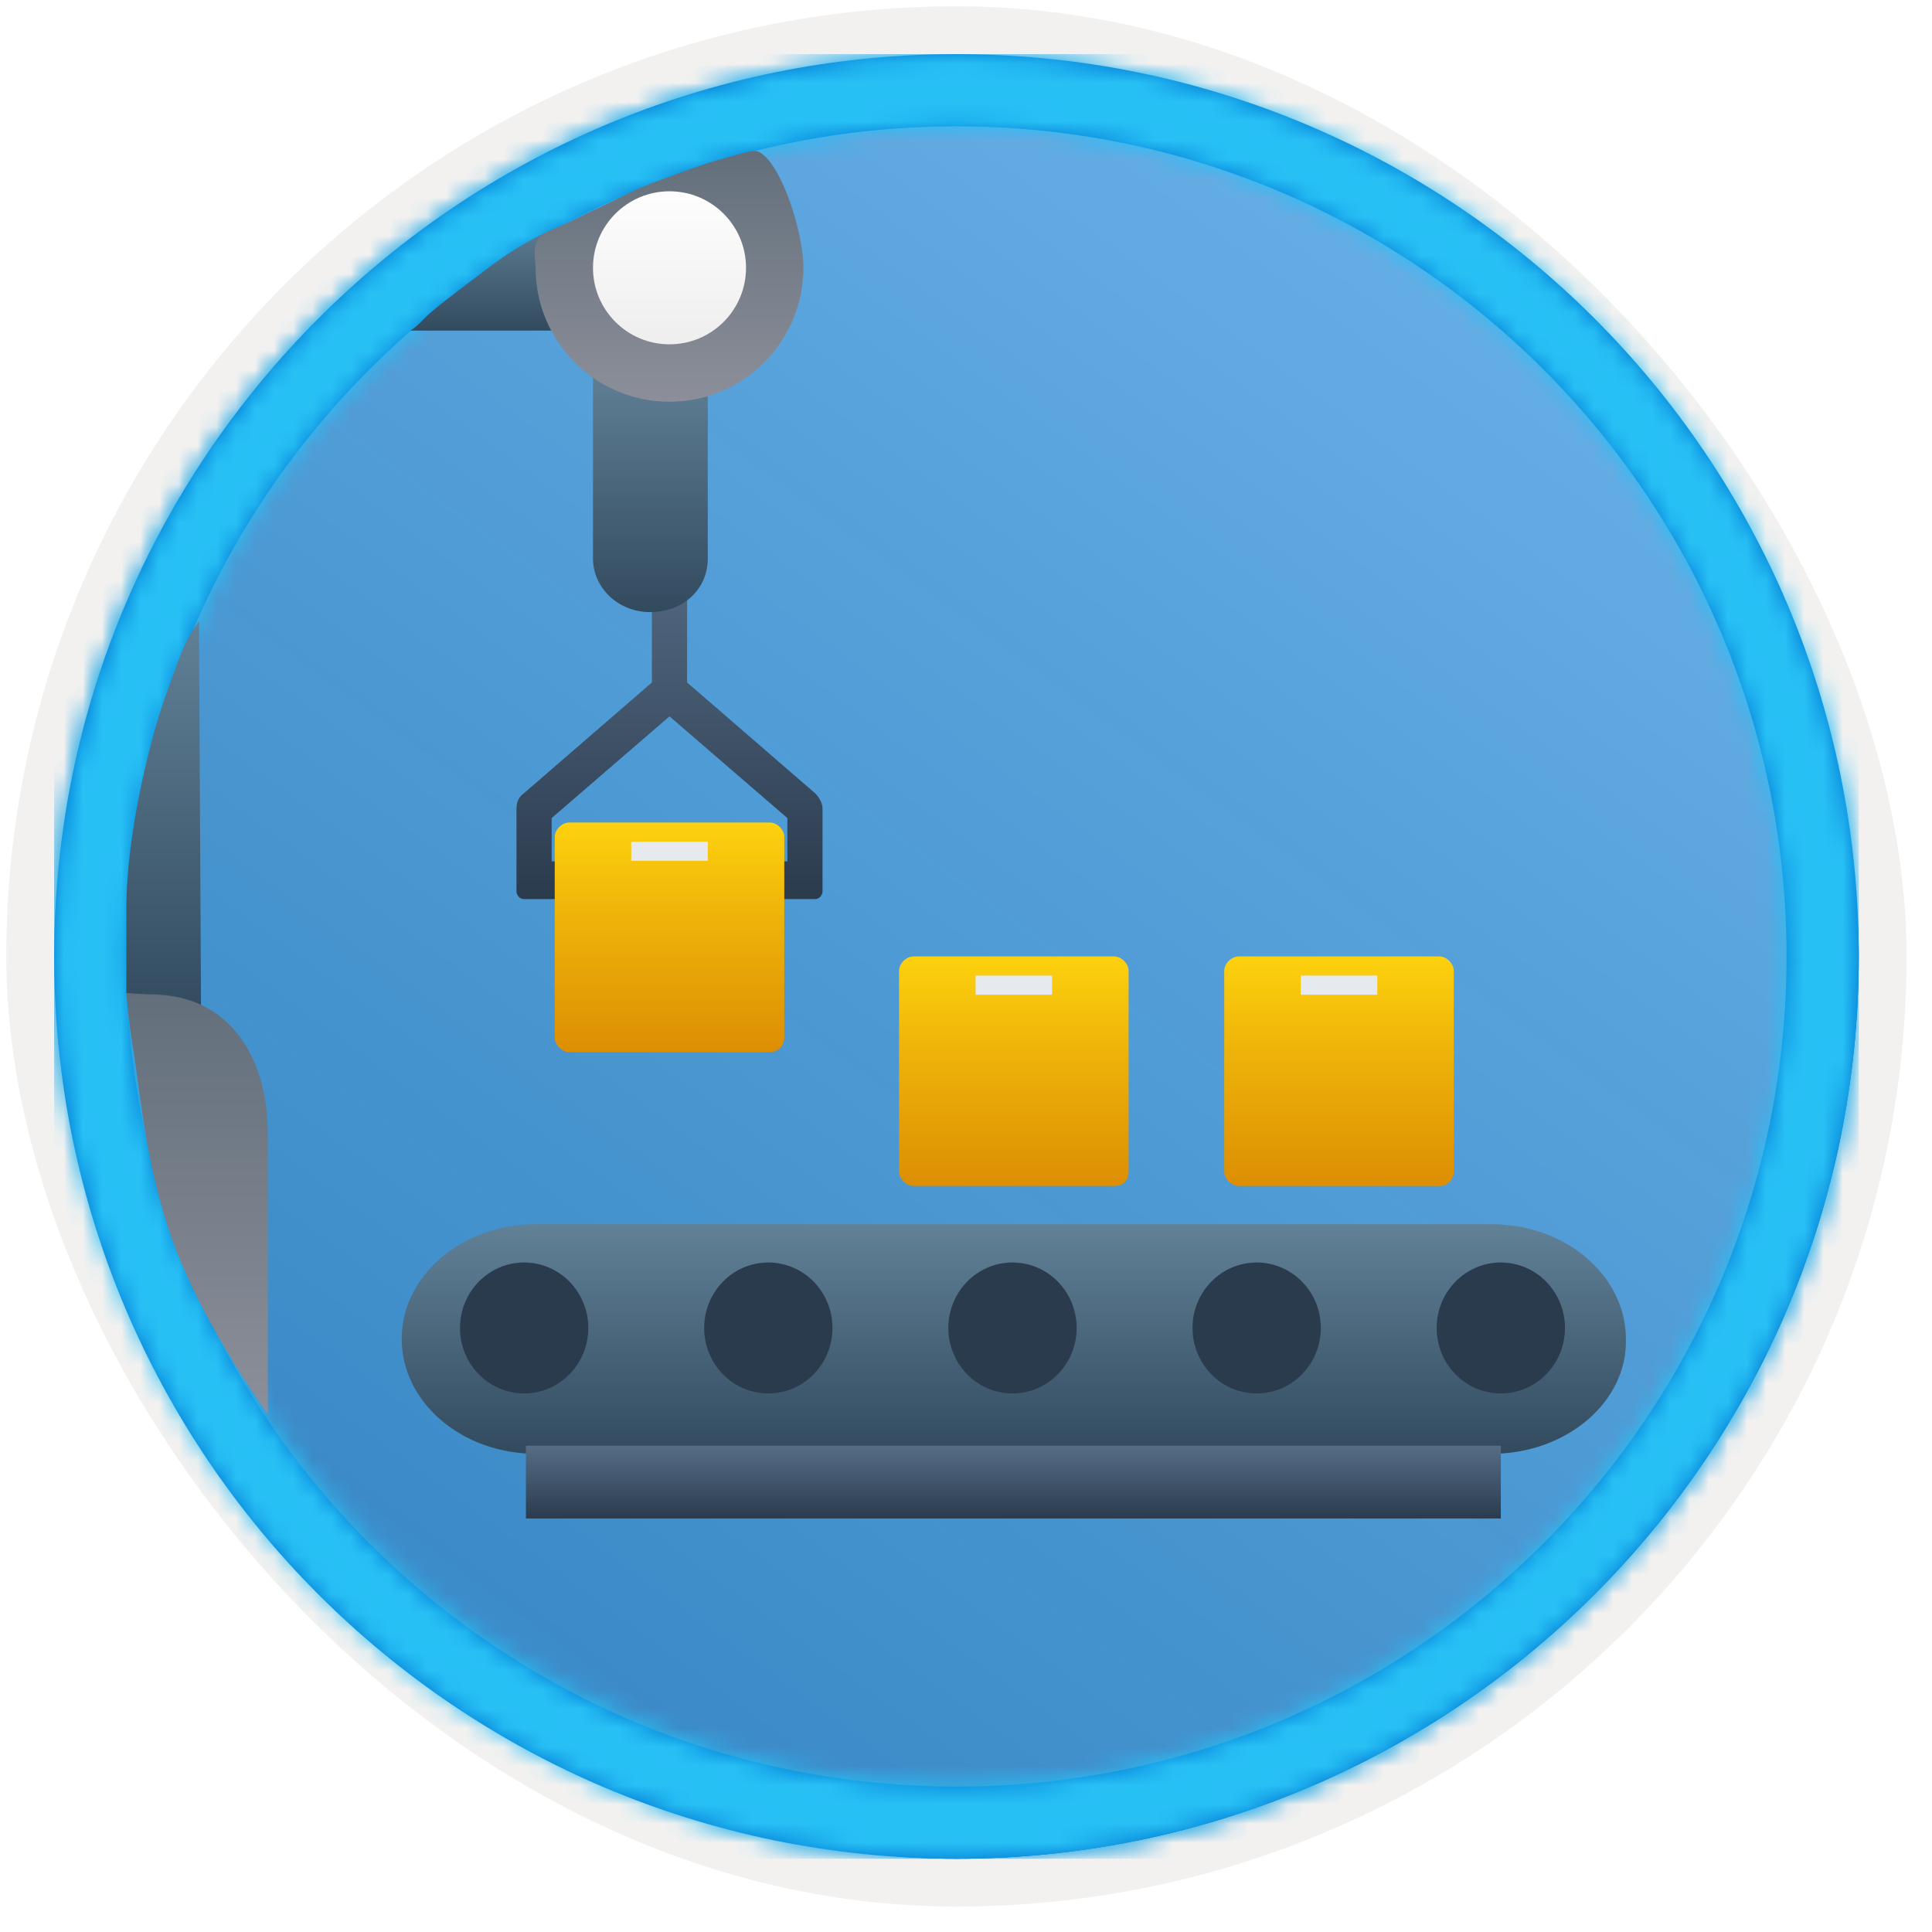 <?xml version="1.0" encoding="UTF-8"?>
<svg width="101px" height="101px" viewBox="0 0 101 101" version="1.1" xmlns="http://www.w3.org/2000/svg" xmlns:xlink="http://www.w3.org/1999/xlink">
    <!-- Generator: Sketch 64 (93537) - https://sketch.com -->
    <title>Deploy applications with Azure DevOps/automate-azure-functions-deployments-with-azure-pipelines</title>
    <desc>Created with Sketch.</desc>
    <defs>
        <rect id="path-1" x="0" y="0" width="94.34" height="94.34" rx="47.17"></rect>
        <filter x="-2.9%" y="-2.9%" width="106.4%" height="106.4%" filterUnits="objectBoundingBox" id="filter-3">
            <feMorphology radius="2.5" operator="dilate" in="SourceAlpha" result="shadowSpreadOuter1"></feMorphology>
            <feOffset dx="0.5" dy="0.5" in="shadowSpreadOuter1" result="shadowOffsetOuter1"></feOffset>
            <feMorphology radius="1" operator="erode" in="SourceAlpha" result="shadowInner"></feMorphology>
            <feOffset dx="0.5" dy="0.5" in="shadowInner" result="shadowInner"></feOffset>
            <feComposite in="shadowOffsetOuter1" in2="shadowInner" operator="out" result="shadowOffsetOuter1"></feComposite>
            <feColorMatrix values="0 0 0 0 0.822   0 0 0 0 0.832   0 0 0 0 0.836  0 0 0 1 0" type="matrix" in="shadowOffsetOuter1"></feColorMatrix>
        </filter>
        <linearGradient x1="77.83%" y1="11.2%" x2="-99.689%" y2="253.808%" id="linearGradient-4">
            <stop stop-color="#FFFFFF" offset="0%"></stop>
            <stop stop-color="#000000" stop-opacity="0.5" offset="100%"></stop>
        </linearGradient>
        <rect id="path-5" x="0" y="0" width="94.34" height="94.34"></rect>
        <path d="M47.17,0 C73.221,0 94.34,21.119 94.34,47.17 C94.34,73.221 73.221,94.34 47.17,94.34 C21.119,94.34 0,73.221 0,47.17 C0,21.119 21.119,0 47.17,0 Z M47.17,3.774 C23.203,3.774 3.774,23.203 3.774,47.17 C3.774,71.137 23.203,90.566 47.17,90.566 C71.137,90.566 90.566,71.137 90.566,47.17 C90.566,23.203 71.137,3.774 47.17,3.774 Z" id="path-6"></path>
        <linearGradient x1="50%" y1="0%" x2="50%" y2="100%" id="linearGradient-8">
            <stop stop-color="#566D86" offset="0%"></stop>
            <stop stop-color="#2B3B4E" offset="100%"></stop>
        </linearGradient>
        <linearGradient x1="50%" y1="0%" x2="50%" y2="100%" id="linearGradient-9">
            <stop stop-color="#618197" offset="0%"></stop>
            <stop stop-color="#324A5E" offset="100%"></stop>
        </linearGradient>
        <linearGradient x1="50%" y1="0%" x2="50%" y2="100%" id="linearGradient-10">
            <stop stop-color="#566D86" offset="0%"></stop>
            <stop stop-color="#2B3B4E" offset="100%"></stop>
        </linearGradient>
        <linearGradient x1="50%" y1="-7.84%" x2="50%" y2="136.747%" id="linearGradient-11">
            <stop stop-color="#FFD70F" offset="0%"></stop>
            <stop stop-color="#EEB309" offset="34%"></stop>
            <stop stop-color="#DC8C03" offset="77%"></stop>
            <stop stop-color="#D57D01" offset="100%"></stop>
        </linearGradient>
        <linearGradient x1="50%" y1="0%" x2="50%" y2="100%" id="linearGradient-12">
            <stop stop-color="#618197" offset="0%"></stop>
            <stop stop-color="#324A5E" offset="100%"></stop>
        </linearGradient>
        <linearGradient x1="50%" y1="0%" x2="50%" y2="100%" id="linearGradient-13">
            <stop stop-color="#618197" offset="0%"></stop>
            <stop stop-color="#324A5E" offset="100%"></stop>
        </linearGradient>
        <linearGradient x1="50%" y1="0%" x2="50%" y2="100%" id="linearGradient-14">
            <stop stop-color="#618197" offset="0%"></stop>
            <stop stop-color="#324A5E" offset="100%"></stop>
        </linearGradient>
        <linearGradient x1="50%" y1="0%" x2="50%" y2="100%" id="linearGradient-15">
            <stop stop-color="#626F7B" offset="0%"></stop>
            <stop stop-color="#8C8F99" offset="100%"></stop>
        </linearGradient>
        <linearGradient x1="50%" y1="0%" x2="50%" y2="100%" id="linearGradient-16">
            <stop stop-color="#626F7B" offset="0%"></stop>
            <stop stop-color="#8C8F99" offset="100%"></stop>
        </linearGradient>
        <linearGradient x1="50%" y1="-9.939%" x2="50%" y2="92.725%" id="linearGradient-17">
            <stop stop-color="#FFFFFF" offset="0%"></stop>
            <stop stop-color="#EFEFEF" offset="100%"></stop>
        </linearGradient>
    </defs>
    <g id="Badges" stroke="none" stroke-width="1" fill="none" fill-rule="evenodd">
        <g id="Deploy-applications-with-Azure-DevOps" transform="translate(-160, -320)">
            <g id="Deploy-applications-with-Azure-DevOps/automate-azure-functions-deployments-with-azure-pipelines" transform="translate(160, 320)">
                <g id="Badge-Plates/Circle">
                    <g id="BG" transform="translate(2.83, 2.83)">
                        <mask id="mask-2" fill="white">
                            <use xlink:href="#path-1"></use>
                        </mask>
                        <g>
                            <use fill="black" fill-opacity="1" filter="url(#filter-3)" xlink:href="#path-1"></use>
                            <rect stroke="#F2F1F0" stroke-width="2.5" x="-1.25" y="-1.25" width="96.84" height="96.84" rx="48.42"></rect>
                        </g>
                        <g id="Colors/Azure/BG-Solid-Badges" mask="url(#mask-2)">
                            <g id="Rectangle">
                                <use fill="#0078D4" xlink:href="#path-5"></use>
                                <use fill-opacity="0.4" fill="url(#linearGradient-4)" xlink:href="#path-5"></use>
                            </g>
                        </g>
                    </g>
                    <g id="Border" transform="translate(2.83, 2.83)">
                        <mask id="mask-7" fill="white">
                            <use xlink:href="#path-6"></use>
                        </mask>
                        <use id="Boarder" fill="#0078D4" fill-rule="nonzero" xlink:href="#path-6"></use>
                        <g id="Colors/Azure/Border" mask="url(#mask-7)" fill="#27C0F5">
                            <rect id="Rectangle" x="0" y="0" width="94.34" height="94.34"></rect>
                        </g>
                    </g>
                </g>
                <g id="Group-2" transform="translate(6, 7.894)" fill-rule="nonzero">
                    <path d="M36.632,33.593 L29.92,27.784 L29.92,21.09 C29.92,20.598 29.552,20.106 29,20.106 C28.54,20.106 28.08,20.499 28.08,21.09 L28.08,27.784 L21.368,33.593 C21.092,33.79 21,34.085 21,34.38 L21,38.712 C21,38.909 21.184,39.106 21.368,39.106 L23.115,39.106 L23.115,37.137 L22.839,37.137 L22.839,34.872 L29,29.556 L35.161,34.872 L35.161,37.137 L34.885,37.137 L34.885,39.106 L36.632,39.106 C36.816,39.106 37,38.909 37,38.712 L37,34.38 C37,34.085 36.816,33.79 36.632,33.593 Z" id="Path" fill="url(#linearGradient-8)"></path>
                    <path d="M71.978,68.106 L22.02,68.106 C18.1,68.106 15,65.378 15,62.106 L15,62.106 C15,58.755 18.191,56.106 22.02,56.106 L71.978,56.106 C75.898,56.106 78.998,58.833 78.998,62.106 L78.998,62.106 C79.089,65.378 75.898,68.106 71.978,68.106 Z" id="Path" fill="url(#linearGradient-9)"></path>
                    <g id="Group" transform="translate(18, 58.106)">
                        <ellipse id="Oval" fill="#2B3B4E" cx="54.459" cy="3.423" rx="3.354" ry="3.423"></ellipse>
                        <ellipse id="Oval" fill="#2B3B4E" cx="3.401" cy="3.423" rx="3.354" ry="3.423"></ellipse>
                        <ellipse id="Oval" fill="#2B3B4E" cx="16.165" cy="3.423" rx="3.354" ry="3.423"></ellipse>
                        <ellipse id="Oval" fill="#2B3B4E" cx="28.93" cy="3.423" rx="3.354" ry="3.423"></ellipse>
                        <ellipse id="Oval" fill="#2B3B4E" cx="41.695" cy="3.423" rx="3.354" ry="3.423"></ellipse>
                        <rect id="Rectangle" fill="url(#linearGradient-10)" x="3.494" y="9.579" width="50.965" height="3.803"></rect>
                    </g>
                    <path d="M69.25,54.106 L58.75,54.106 C58.375,54.106 58,53.731 58,53.356 L58,42.856 C58,42.481 58.375,42.106 58.75,42.106 L69.25,42.106 C69.625,42.106 70,42.481 70,42.856 L70,53.356 C70,53.824 69.625,54.106 69.25,54.106 Z" id="Path" fill="url(#linearGradient-11)"></path>
                    <rect id="Rectangle" fill="#E6E9EE" x="62" y="43.106" width="4" height="1"></rect>
                    <path d="M52.25,54.106 L41.75,54.106 C41.375,54.106 41,53.731 41,53.356 L41,42.856 C41,42.481 41.375,42.106 41.75,42.106 L52.25,42.106 C52.625,42.106 53,42.481 53,42.856 L53,53.356 C53,53.824 52.719,54.106 52.25,54.106 Z" id="Path" fill="url(#linearGradient-11)"></path>
                    <rect id="Rectangle" fill="#E6E9EE" x="45" y="43.106" width="4" height="1"></rect>
                    <path d="M31,11.106 L31,21.306 C31,22.106 30.679,22.806 30.143,23.306 C29.607,23.806 28.857,24.106 28,24.106 C26.286,24.106 25,22.806 25,21.306 L25,11.106 C25.964,11.506 26.929,11.806 28,11.806 C29.071,11.806 30.036,11.506 31,11.106 Z" id="Path" fill="url(#linearGradient-12)"></path>
                    <path d="M34.25,47.106 L23.75,47.106 C23.375,47.106 23,46.731 23,46.356 L23,35.856 C23,35.481 23.375,35.106 23.75,35.106 L34.25,35.106 C34.625,35.106 35,35.481 35,35.856 L35,46.356 C35,46.824 34.625,47.106 34.25,47.106 Z" id="Path" fill="url(#linearGradient-11)"></path>
                    <rect id="Rectangle" fill="#E6E9EE" x="27" y="36.106" width="4" height="1"></rect>
                    <g id="Group" transform="translate(0, 3.106)">
                        <path d="M4.402,21.5 L4.512,42.283 C3.54,41.811 2.471,41.622 1.305,41.622 C0.138,41.622 1.546,41.622 0.605,40.905 C0.605,40.649 0.605,39.187 0.605,36.521 C0.605,32.521 1.886,27.51 2.658,25.37 C3.43,23.23 3.672,22.413 4.402,21.5 Z" id="Path" fill="url(#linearGradient-13)"></path>
                        <path d="M22.979,3.165 C22.979,4.299 23.271,5.433 23.854,6.283 L15.456,6.283 C15.91,5.986 16.147,5.641 16.6,5.264 C17.417,4.583 18.479,3.798 19.533,3 C21.17,1.76 22.577,1.064 24.228,0.436 L24.755,1.67 C24.075,2.615 22.979,2.031 22.979,3.165 Z" id="Path" fill="url(#linearGradient-14)"></path>
                    </g>
                    <path d="M8,66.035 C5.702,62.737 4.059,59.76 3.073,57.106 C1.593,53.123 1.276,48.753 1,47.194 C0.816,46.155 0.684,45.094 0.605,44.011 C1.042,44.074 2.052,44.106 3.634,44.106 L2,44.106 C5.899,44.106 8,47.309 8,51.336 L8,66.035 Z" id="Path" fill="url(#linearGradient-15)"></path>
                    <path d="M29,13.106 C32.866,13.106 36,9.972 36,6.106 C36,4.279 34.88,0.74 33.719,0.069 C33.416,-0.106 33,0.069 31.757,0.408 C30.515,0.748 28.839,1.405 28,1.712 C27.161,2.019 25.968,2.67 25,3.106 C24.629,3.273 23.559,3.848 22.626,4.217 C21.693,4.586 22,5.662 22,6.106 C22,9.972 25.134,13.106 29,13.106 Z" id="Oval" fill="url(#linearGradient-16)"></path>
                    <circle id="Oval" fill="url(#linearGradient-17)" cx="29" cy="6.106" r="4"></circle>
                </g>
            </g>
        </g>
    </g>
</svg>